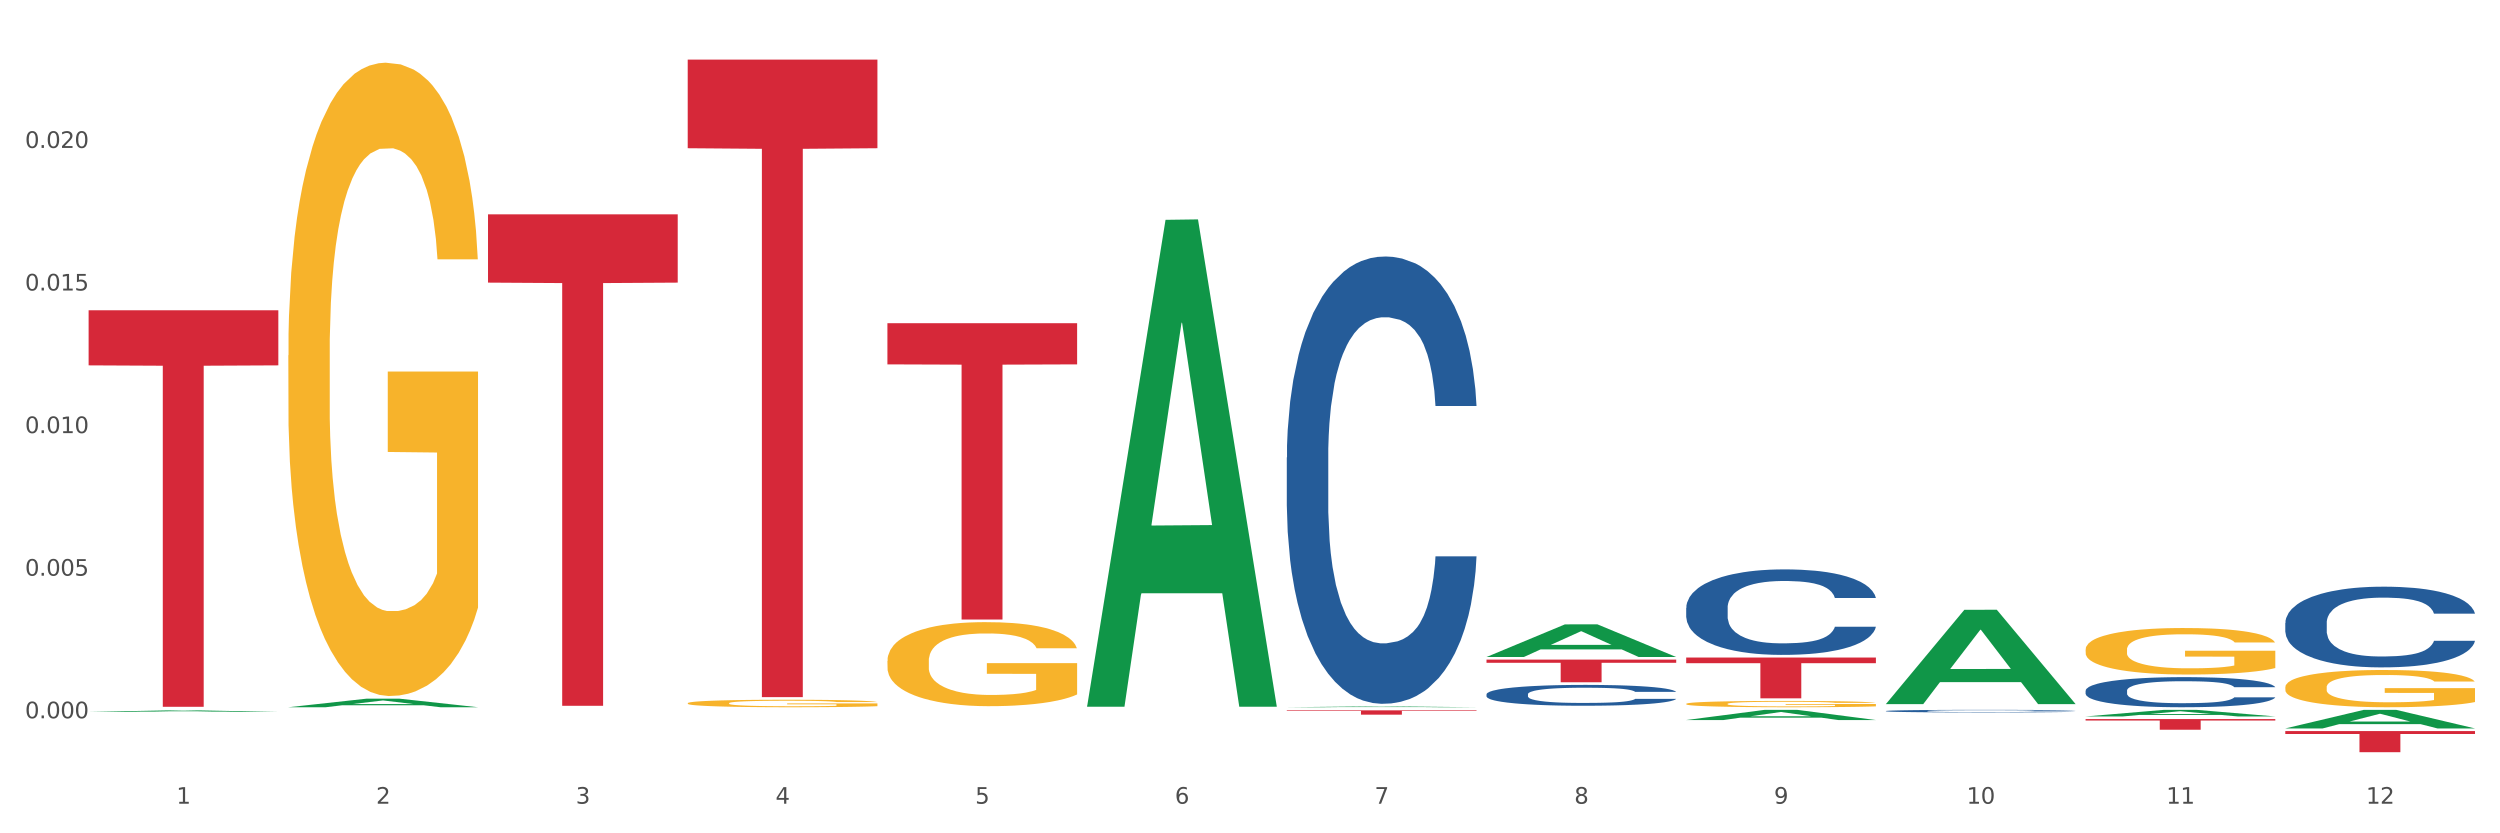 <?xml version="1.0" encoding="utf-8" standalone="no"?>
<!DOCTYPE svg PUBLIC "-//W3C//DTD SVG 1.1//EN"
  "http://www.w3.org/Graphics/SVG/1.1/DTD/svg11.dtd">
<svg xmlns:xlink="http://www.w3.org/1999/xlink" width="1080pt" height="360pt" viewBox="0 0 1080 360" xmlns="http://www.w3.org/2000/svg" version="1.1">
 <rect x="0" y="0" width="1080" height="360" fill="#333333" stroke="none"/>
 <defs>
  <style type="text/css">*{stroke-linejoin: round; stroke-linecap: butt}</style>
 </defs>
 <g id="figure_1">
  <g id="patch_1">
   <path d="M 0 360 
L 1080 360 
L 1080 0 
L 0 0 
z
" style="fill: #ffffff; stroke: #ffffff; stroke-linejoin: miter"/>
  </g>
  <g id="axes_1">
   <g id="matplotlib.axis_1">
    <g id="xtick_1">
     <g id="text_1">
      <!-- 1 -->
      <g style="fill: #4d4d4d" transform="translate(76.207 347.204) scale(0.096 -0.096)">
       <defs>
        <path id="DejaVuSans-31" d="M 794 531 
L 1825 531 
L 1825 4091 
L 703 3866 
L 703 4441 
L 1819 4666 
L 2450 4666 
L 2450 531 
L 3481 531 
L 3481 0 
L 794 0 
L 794 531 
z
" transform="scale(0.016)"/>
       </defs>
       <use xlink:href="#DejaVuSans-31"/>
      </g>
     </g>
    </g>
    <g id="xtick_2">
     <g id="text_2">
      <!-- 2 -->
      <g style="fill: #4d4d4d" transform="translate(162.476 347.204) scale(0.096 -0.096)">
       <defs>
        <path id="DejaVuSans-32" d="M 1228 531 
L 3431 531 
L 3431 0 
L 469 0 
L 469 531 
Q 828 903 1448 1529 
Q 2069 2156 2228 2338 
Q 2531 2678 2651 2914 
Q 2772 3150 2772 3378 
Q 2772 3750 2511 3984 
Q 2250 4219 1831 4219 
Q 1534 4219 1204 4116 
Q 875 4013 500 3803 
L 500 4441 
Q 881 4594 1212 4672 
Q 1544 4750 1819 4750 
Q 2544 4750 2975 4387 
Q 3406 4025 3406 3419 
Q 3406 3131 3298 2873 
Q 3191 2616 2906 2266 
Q 2828 2175 2409 1742 
Q 1991 1309 1228 531 
z
" transform="scale(0.016)"/>
       </defs>
       <use xlink:href="#DejaVuSans-32"/>
      </g>
     </g>
    </g>
    <g id="xtick_3">
     <g id="text_3">
      <!-- 3 -->
      <g style="fill: #4d4d4d" transform="translate(248.745 347.204) scale(0.096 -0.096)">
       <defs>
        <path id="DejaVuSans-33" d="M 2597 2516 
Q 3050 2419 3304 2112 
Q 3559 1806 3559 1356 
Q 3559 666 3084 287 
Q 2609 -91 1734 -91 
Q 1441 -91 1130 -33 
Q 819 25 488 141 
L 488 750 
Q 750 597 1062 519 
Q 1375 441 1716 441 
Q 2309 441 2620 675 
Q 2931 909 2931 1356 
Q 2931 1769 2642 2001 
Q 2353 2234 1838 2234 
L 1294 2234 
L 1294 2753 
L 1863 2753 
Q 2328 2753 2575 2939 
Q 2822 3125 2822 3475 
Q 2822 3834 2567 4026 
Q 2313 4219 1838 4219 
Q 1578 4219 1281 4162 
Q 984 4106 628 3988 
L 628 4550 
Q 988 4650 1302 4700 
Q 1616 4750 1894 4750 
Q 2613 4750 3031 4423 
Q 3450 4097 3450 3541 
Q 3450 3153 3228 2886 
Q 3006 2619 2597 2516 
z
" transform="scale(0.016)"/>
       </defs>
       <use xlink:href="#DejaVuSans-33"/>
      </g>
     </g>
    </g>
    <g id="xtick_4">
     <g id="text_4">
      <!-- 4 -->
      <g style="fill: #4d4d4d" transform="translate(335.014 347.204) scale(0.096 -0.096)">
       <defs>
        <path id="DejaVuSans-34" d="M 2419 4116 
L 825 1625 
L 2419 1625 
L 2419 4116 
z
M 2253 4666 
L 3047 4666 
L 3047 1625 
L 3713 1625 
L 3713 1100 
L 3047 1100 
L 3047 0 
L 2419 0 
L 2419 1100 
L 313 1100 
L 313 1709 
L 2253 4666 
z
" transform="scale(0.016)"/>
       </defs>
       <use xlink:href="#DejaVuSans-34"/>
      </g>
     </g>
    </g>
    <g id="xtick_5">
     <g id="text_5">
      <!-- 5 -->
      <g style="fill: #4d4d4d" transform="translate(421.284 347.204) scale(0.096 -0.096)">
       <defs>
        <path id="DejaVuSans-35" d="M 691 4666 
L 3169 4666 
L 3169 4134 
L 1269 4134 
L 1269 2991 
Q 1406 3038 1543 3061 
Q 1681 3084 1819 3084 
Q 2600 3084 3056 2656 
Q 3513 2228 3513 1497 
Q 3513 744 3044 326 
Q 2575 -91 1722 -91 
Q 1428 -91 1123 -41 
Q 819 9 494 109 
L 494 744 
Q 775 591 1075 516 
Q 1375 441 1709 441 
Q 2250 441 2565 725 
Q 2881 1009 2881 1497 
Q 2881 1984 2565 2268 
Q 2250 2553 1709 2553 
Q 1456 2553 1204 2497 
Q 953 2441 691 2322 
L 691 4666 
z
" transform="scale(0.016)"/>
       </defs>
       <use xlink:href="#DejaVuSans-35"/>
      </g>
     </g>
    </g>
    <g id="xtick_6">
     <g id="text_6">
      <!-- 6 -->
      <g style="fill: #4d4d4d" transform="translate(507.553 347.204) scale(0.096 -0.096)">
       <defs>
        <path id="DejaVuSans-36" d="M 2113 2584 
Q 1688 2584 1439 2293 
Q 1191 2003 1191 1497 
Q 1191 994 1439 701 
Q 1688 409 2113 409 
Q 2538 409 2786 701 
Q 3034 994 3034 1497 
Q 3034 2003 2786 2293 
Q 2538 2584 2113 2584 
z
M 3366 4563 
L 3366 3988 
Q 3128 4100 2886 4159 
Q 2644 4219 2406 4219 
Q 1781 4219 1451 3797 
Q 1122 3375 1075 2522 
Q 1259 2794 1537 2939 
Q 1816 3084 2150 3084 
Q 2853 3084 3261 2657 
Q 3669 2231 3669 1497 
Q 3669 778 3244 343 
Q 2819 -91 2113 -91 
Q 1303 -91 875 529 
Q 447 1150 447 2328 
Q 447 3434 972 4092 
Q 1497 4750 2381 4750 
Q 2619 4750 2861 4703 
Q 3103 4656 3366 4563 
z
" transform="scale(0.016)"/>
       </defs>
       <use xlink:href="#DejaVuSans-36"/>
      </g>
     </g>
    </g>
    <g id="xtick_7">
     <g id="text_7">
      <!-- 7 -->
      <g style="fill: #4d4d4d" transform="translate(593.822 347.204) scale(0.096 -0.096)">
       <defs>
        <path id="DejaVuSans-37" d="M 525 4666 
L 3525 4666 
L 3525 4397 
L 1831 0 
L 1172 0 
L 2766 4134 
L 525 4134 
L 525 4666 
z
" transform="scale(0.016)"/>
       </defs>
       <use xlink:href="#DejaVuSans-37"/>
      </g>
     </g>
    </g>
    <g id="xtick_8">
     <g id="text_8">
      <!-- 8 -->
      <g style="fill: #4d4d4d" transform="translate(680.091 347.204) scale(0.096 -0.096)">
       <defs>
        <path id="DejaVuSans-38" d="M 2034 2216 
Q 1584 2216 1326 1975 
Q 1069 1734 1069 1313 
Q 1069 891 1326 650 
Q 1584 409 2034 409 
Q 2484 409 2743 651 
Q 3003 894 3003 1313 
Q 3003 1734 2745 1975 
Q 2488 2216 2034 2216 
z
M 1403 2484 
Q 997 2584 770 2862 
Q 544 3141 544 3541 
Q 544 4100 942 4425 
Q 1341 4750 2034 4750 
Q 2731 4750 3128 4425 
Q 3525 4100 3525 3541 
Q 3525 3141 3298 2862 
Q 3072 2584 2669 2484 
Q 3125 2378 3379 2068 
Q 3634 1759 3634 1313 
Q 3634 634 3220 271 
Q 2806 -91 2034 -91 
Q 1263 -91 848 271 
Q 434 634 434 1313 
Q 434 1759 690 2068 
Q 947 2378 1403 2484 
z
M 1172 3481 
Q 1172 3119 1398 2916 
Q 1625 2713 2034 2713 
Q 2441 2713 2670 2916 
Q 2900 3119 2900 3481 
Q 2900 3844 2670 4047 
Q 2441 4250 2034 4250 
Q 1625 4250 1398 4047 
Q 1172 3844 1172 3481 
z
" transform="scale(0.016)"/>
       </defs>
       <use xlink:href="#DejaVuSans-38"/>
      </g>
     </g>
    </g>
    <g id="xtick_9">
     <g id="text_9">
      <!-- 9 -->
      <g style="fill: #4d4d4d" transform="translate(766.361 347.204) scale(0.096 -0.096)">
       <defs>
        <path id="DejaVuSans-39" d="M 703 97 
L 703 672 
Q 941 559 1184 500 
Q 1428 441 1663 441 
Q 2288 441 2617 861 
Q 2947 1281 2994 2138 
Q 2813 1869 2534 1725 
Q 2256 1581 1919 1581 
Q 1219 1581 811 2004 
Q 403 2428 403 3163 
Q 403 3881 828 4315 
Q 1253 4750 1959 4750 
Q 2769 4750 3195 4129 
Q 3622 3509 3622 2328 
Q 3622 1225 3098 567 
Q 2575 -91 1691 -91 
Q 1453 -91 1209 -44 
Q 966 3 703 97 
z
M 1959 2075 
Q 2384 2075 2632 2365 
Q 2881 2656 2881 3163 
Q 2881 3666 2632 3958 
Q 2384 4250 1959 4250 
Q 1534 4250 1286 3958 
Q 1038 3666 1038 3163 
Q 1038 2656 1286 2365 
Q 1534 2075 1959 2075 
z
" transform="scale(0.016)"/>
       </defs>
       <use xlink:href="#DejaVuSans-39"/>
      </g>
     </g>
    </g>
    <g id="xtick_10">
     <g id="text_10">
      <!-- 10 -->
      <g style="fill: #4d4d4d" transform="translate(849.576 347.204) scale(0.096 -0.096)">
       <defs>
        <path id="DejaVuSans-30" d="M 2034 4250 
Q 1547 4250 1301 3770 
Q 1056 3291 1056 2328 
Q 1056 1369 1301 889 
Q 1547 409 2034 409 
Q 2525 409 2770 889 
Q 3016 1369 3016 2328 
Q 3016 3291 2770 3770 
Q 2525 4250 2034 4250 
z
M 2034 4750 
Q 2819 4750 3233 4129 
Q 3647 3509 3647 2328 
Q 3647 1150 3233 529 
Q 2819 -91 2034 -91 
Q 1250 -91 836 529 
Q 422 1150 422 2328 
Q 422 3509 836 4129 
Q 1250 4750 2034 4750 
z
" transform="scale(0.016)"/>
       </defs>
       <use xlink:href="#DejaVuSans-31"/>
       <use xlink:href="#DejaVuSans-30" transform="translate(63.623 0)"/>
      </g>
     </g>
    </g>
    <g id="xtick_11">
     <g id="text_11">
      <!-- 11 -->
      <g style="fill: #4d4d4d" transform="translate(935.845 347.204) scale(0.096 -0.096)">
       <use xlink:href="#DejaVuSans-31"/>
       <use xlink:href="#DejaVuSans-31" transform="translate(63.623 0)"/>
      </g>
     </g>
    </g>
    <g id="xtick_12">
     <g id="text_12">
      <!-- 12 -->
      <g style="fill: #4d4d4d" transform="translate(1022.114 347.204) scale(0.096 -0.096)">
       <use xlink:href="#DejaVuSans-31"/>
       <use xlink:href="#DejaVuSans-32" transform="translate(63.623 0)"/>
      </g>
     </g>
    </g>
    <g id="xtick_13"/>
    <g id="xtick_14"/>
    <g id="xtick_15"/>
    <g id="xtick_16"/>
    <g id="xtick_17"/>
    <g id="xtick_18"/>
    <g id="xtick_19"/>
    <g id="xtick_20"/>
    <g id="xtick_21"/>
    <g id="xtick_22"/>
    <g id="xtick_23"/>
   </g>
   <g id="matplotlib.axis_2">
    <g id="ytick_1">
     <g id="text_13">
      <!-- 0.000 -->
      <g style="fill: #4d4d4d" transform="translate(10.8 310.301) scale(0.096 -0.096)">
       <defs>
        <path id="DejaVuSans-2e" d="M 684 794 
L 1344 794 
L 1344 0 
L 684 0 
L 684 794 
z
" transform="scale(0.016)"/>
       </defs>
       <use xlink:href="#DejaVuSans-30"/>
       <use xlink:href="#DejaVuSans-2e" transform="translate(63.623 0)"/>
       <use xlink:href="#DejaVuSans-30" transform="translate(95.41 0)"/>
       <use xlink:href="#DejaVuSans-30" transform="translate(159.033 0)"/>
       <use xlink:href="#DejaVuSans-30" transform="translate(222.656 0)"/>
      </g>
     </g>
    </g>
    <g id="ytick_2">
     <g id="text_14">
      <!-- 0.005 -->
      <g style="fill: #4d4d4d" transform="translate(10.8 248.702) scale(0.096 -0.096)">
       <use xlink:href="#DejaVuSans-30"/>
       <use xlink:href="#DejaVuSans-2e" transform="translate(63.623 0)"/>
       <use xlink:href="#DejaVuSans-30" transform="translate(95.41 0)"/>
       <use xlink:href="#DejaVuSans-30" transform="translate(159.033 0)"/>
       <use xlink:href="#DejaVuSans-35" transform="translate(222.656 0)"/>
      </g>
     </g>
    </g>
    <g id="ytick_3">
     <g id="text_15">
      <!-- 0.010 -->
      <g style="fill: #4d4d4d" transform="translate(10.8 187.102) scale(0.096 -0.096)">
       <use xlink:href="#DejaVuSans-30"/>
       <use xlink:href="#DejaVuSans-2e" transform="translate(63.623 0)"/>
       <use xlink:href="#DejaVuSans-30" transform="translate(95.41 0)"/>
       <use xlink:href="#DejaVuSans-31" transform="translate(159.033 0)"/>
       <use xlink:href="#DejaVuSans-30" transform="translate(222.656 0)"/>
      </g>
     </g>
    </g>
    <g id="ytick_4">
     <g id="text_16">
      <!-- 0.015 -->
      <g style="fill: #4d4d4d" transform="translate(10.8 125.502) scale(0.096 -0.096)">
       <use xlink:href="#DejaVuSans-30"/>
       <use xlink:href="#DejaVuSans-2e" transform="translate(63.623 0)"/>
       <use xlink:href="#DejaVuSans-30" transform="translate(95.41 0)"/>
       <use xlink:href="#DejaVuSans-31" transform="translate(159.033 0)"/>
       <use xlink:href="#DejaVuSans-35" transform="translate(222.656 0)"/>
      </g>
     </g>
    </g>
    <g id="ytick_5">
     <g id="text_17">
      <!-- 0.020 -->
      <g style="fill: #4d4d4d" transform="translate(10.8 63.902) scale(0.096 -0.096)">
       <use xlink:href="#DejaVuSans-30"/>
       <use xlink:href="#DejaVuSans-2e" transform="translate(63.623 0)"/>
       <use xlink:href="#DejaVuSans-30" transform="translate(95.41 0)"/>
       <use xlink:href="#DejaVuSans-32" transform="translate(159.033 0)"/>
       <use xlink:href="#DejaVuSans-30" transform="translate(222.656 0)"/>
      </g>
     </g>
    </g>
    <g id="ytick_6"/>
    <g id="ytick_7"/>
    <g id="ytick_8"/>
    <g id="ytick_9"/>
    <g id="ytick_10"/>
   </g>
   <g id="PolyCollection_1">
    <path d="M 38.283 307.554 
L 38.367 307.554 
L 72.164 306.887 
L 86.189 306.887 
L 120.239 307.555 
L 104.017 307.555 
L 96.666 307.4 
L 61.771 307.4 
L 61.518 307.402 
L 54.421 307.555 
L 38.283 307.555 
L 38.283 307.554 
L 66.165 307.307 
L 92.272 307.306 
L 79.345 307.029 
L 79.176 307.028 
L 79.007 307.03 
L 66.08 307.306 
L 66.165 307.307 
L 38.283 307.554 
z
" clip-path="url(#pa05d7e982f)" style="fill: #109648"/>
    <path d="M 728.437 304.062 
L 728.533 304.059 
L 728.533 303.969 
L 728.727 303.892 
L 729.695 303.705 
L 731.146 303.55 
L 732.21 303.468 
L 733.275 303.401 
L 734.533 303.334 
L 736.081 303.264 
L 738.887 303.161 
L 740.628 303.109 
L 742.757 303.054 
L 746.628 302.974 
L 749.434 302.929 
L 752.336 302.892 
L 757.078 302.847 
L 760.174 302.827 
L 763.464 302.812 
L 767.431 302.802 
L 770.43 302.8 
L 777.01 302.807 
L 782.622 302.83 
L 785.332 302.847 
L 788.815 302.877 
L 790.653 302.897 
L 793.653 302.937 
L 796.749 302.989 
L 798.878 303.034 
L 802.071 303.119 
L 804.49 303.204 
L 806.716 303.309 
L 807.877 303.381 
L 808.747 303.448 
L 809.522 303.526 
L 810.296 303.648 
L 792.879 303.648 
L 792.201 303.56 
L 791.137 303.478 
L 789.589 303.398 
L 788.234 303.348 
L 785.912 303.286 
L 783.783 303.246 
L 781.558 303.216 
L 778.849 303.191 
L 776.72 303.179 
L 773.72 303.169 
L 767.818 303.171 
L 763.851 303.191 
L 761.142 303.216 
L 759.4 303.239 
L 757.852 303.264 
L 756.11 303.299 
L 754.078 303.351 
L 752.627 303.398 
L 751.175 303.458 
L 750.014 303.518 
L 748.95 303.588 
L 748.079 303.663 
L 747.402 303.74 
L 746.821 303.835 
L 746.337 303.992 
L 746.337 304.334 
L 746.531 304.411 
L 747.015 304.513 
L 747.595 304.59 
L 748.563 304.683 
L 749.434 304.745 
L 751.078 304.835 
L 752.917 304.91 
L 754.368 304.957 
L 755.82 304.997 
L 758.335 305.052 
L 761.142 305.097 
L 763.561 305.124 
L 766.85 305.149 
L 769.076 305.159 
L 771.011 305.164 
L 775.752 305.164 
L 779.139 305.157 
L 782.913 305.139 
L 785.815 305.117 
L 788.234 305.089 
L 790.944 305.044 
L 792.685 305.002 
L 792.685 304.481 
L 771.398 304.478 
L 771.398 304.132 
L 810.392 304.132 
L 810.392 305.149 
L 808.747 305.201 
L 806.909 305.249 
L 804.974 305.291 
L 802.071 305.344 
L 798.588 305.393 
L 795.491 305.428 
L 792.201 305.458 
L 788.331 305.486 
L 783.3 305.511 
L 780.203 305.521 
L 776.333 305.528 
L 771.785 305.531 
L 767.818 305.526 
L 763.948 305.513 
L 759.884 305.491 
L 755.916 305.458 
L 752.917 305.426 
L 749.917 305.386 
L 746.724 305.334 
L 744.209 305.284 
L 742.273 305.239 
L 740.145 305.181 
L 737.822 305.107 
L 736.081 305.039 
L 734.533 304.97 
L 732.888 304.88 
L 731.726 304.802 
L 730.565 304.705 
L 729.888 304.633 
L 729.114 304.521 
L 728.533 304.363 
L 728.437 304.062 
z
" clip-path="url(#pa05d7e982f)" style="fill: #f7b32b"/>
    <path d="M 987.244 296.875 
L 987.341 296.86 
L 987.341 296.331 
L 987.535 295.876 
L 988.502 294.774 
L 989.954 293.862 
L 991.018 293.377 
L 992.082 292.981 
L 993.34 292.584 
L 994.888 292.172 
L 997.694 291.57 
L 999.436 291.261 
L 1001.565 290.938 
L 1005.435 290.468 
L 1008.241 290.203 
L 1011.144 289.983 
L 1015.885 289.718 
L 1018.982 289.601 
L 1022.271 289.513 
L 1026.239 289.454 
L 1029.238 289.439 
L 1035.818 289.483 
L 1041.43 289.615 
L 1044.139 289.718 
L 1047.623 289.895 
L 1049.461 290.012 
L 1052.461 290.247 
L 1055.557 290.556 
L 1057.686 290.82 
L 1060.879 291.32 
L 1063.298 291.82 
L 1065.523 292.437 
L 1066.684 292.863 
L 1067.555 293.26 
L 1068.329 293.715 
L 1069.103 294.436 
L 1051.686 294.436 
L 1051.009 293.921 
L 1049.945 293.436 
L 1048.397 292.966 
L 1047.042 292.672 
L 1044.72 292.305 
L 1042.591 292.07 
L 1040.366 291.893 
L 1037.656 291.746 
L 1035.528 291.673 
L 1032.528 291.614 
L 1026.626 291.629 
L 1022.658 291.746 
L 1019.949 291.893 
L 1018.207 292.025 
L 1016.659 292.172 
L 1014.918 292.378 
L 1012.886 292.687 
L 1011.434 292.966 
L 1009.983 293.319 
L 1008.822 293.671 
L 1007.757 294.083 
L 1006.887 294.524 
L 1006.209 294.979 
L 1005.629 295.538 
L 1005.145 296.464 
L 1005.145 298.477 
L 1005.338 298.932 
L 1005.822 299.535 
L 1006.403 299.99 
L 1007.37 300.534 
L 1008.241 300.902 
L 1009.886 301.431 
L 1011.725 301.871 
L 1013.176 302.151 
L 1014.627 302.386 
L 1017.143 302.709 
L 1019.949 302.974 
L 1022.368 303.135 
L 1025.658 303.282 
L 1027.883 303.341 
L 1029.819 303.37 
L 1034.56 303.37 
L 1037.947 303.326 
L 1041.72 303.223 
L 1044.623 303.091 
L 1047.042 302.93 
L 1049.751 302.665 
L 1051.493 302.415 
L 1051.493 299.344 
L 1030.206 299.329 
L 1030.206 297.286 
L 1069.2 297.286 
L 1069.2 303.282 
L 1067.555 303.591 
L 1065.717 303.87 
L 1063.781 304.12 
L 1060.879 304.428 
L 1057.395 304.722 
L 1054.299 304.928 
L 1051.009 305.104 
L 1047.139 305.266 
L 1042.107 305.413 
L 1039.011 305.472 
L 1035.14 305.516 
L 1030.593 305.531 
L 1026.626 305.501 
L 1022.755 305.428 
L 1018.691 305.296 
L 1014.724 305.104 
L 1011.725 304.913 
L 1008.725 304.678 
L 1005.532 304.37 
L 1003.016 304.076 
L 1001.081 303.811 
L 998.952 303.473 
L 996.63 303.032 
L 994.888 302.636 
L 993.34 302.224 
L 991.695 301.695 
L 990.534 301.24 
L 989.373 300.666 
L 988.696 300.24 
L 987.922 299.579 
L 987.341 298.653 
L 987.244 296.875 
z
" clip-path="url(#pa05d7e982f)" style="fill: #f7b32b"/>
    <path d="M 987.244 315.81 
L 1069.2 315.81 
L 1069.2 317.08 
L 1036.961 317.089 
L 1036.961 324.95 
L 1019.289 324.95 
L 1019.289 317.089 
L 987.244 317.08 
L 987.244 315.819 
L 987.244 315.81 
z
" clip-path="url(#pa05d7e982f)" style="fill: #d62839"/>
    <path d="M 900.975 310.628 
L 982.931 310.628 
L 982.931 311.27 
L 950.692 311.275 
L 950.692 315.253 
L 933.019 315.253 
L 933.019 311.275 
L 900.975 311.27 
L 900.975 310.632 
L 900.975 310.628 
z
" clip-path="url(#pa05d7e982f)" style="fill: #d62839"/>
    <path d="M 728.437 284.044 
L 810.392 284.044 
L 810.392 286.494 
L 778.154 286.511 
L 778.154 301.676 
L 760.481 301.676 
L 760.481 286.511 
L 728.437 286.494 
L 728.437 284.06 
L 728.437 284.044 
z
" clip-path="url(#pa05d7e982f)" style="fill: #d62839"/>
    <path d="M 642.167 284.955 
L 724.123 284.955 
L 724.123 286.316 
L 691.885 286.325 
L 691.885 294.751 
L 674.212 294.751 
L 674.212 286.325 
L 642.167 286.316 
L 642.167 284.964 
L 642.167 284.955 
z
" clip-path="url(#pa05d7e982f)" style="fill: #d62839"/>
    <path d="M 555.898 306.867 
L 637.854 306.867 
L 637.854 307.127 
L 605.615 307.129 
L 605.615 308.739 
L 587.943 308.739 
L 587.943 307.129 
L 555.898 307.127 
L 555.898 306.869 
L 555.898 306.867 
z
" clip-path="url(#pa05d7e982f)" style="fill: #d62839"/>
    <path d="M 383.36 139.617 
L 465.316 139.617 
L 465.316 157.408 
L 433.077 157.528 
L 433.077 267.639 
L 415.404 267.639 
L 415.404 157.528 
L 383.36 157.408 
L 383.36 139.737 
L 383.36 139.617 
z
" clip-path="url(#pa05d7e982f)" style="fill: #d62839"/>
    <path d="M 383.36 285.541 
L 383.457 285.508 
L 383.457 284.314 
L 383.65 283.286 
L 384.618 280.799 
L 386.069 278.744 
L 387.133 277.649 
L 388.198 276.754 
L 389.456 275.859 
L 391.004 274.93 
L 393.81 273.571 
L 395.552 272.874 
L 397.68 272.145 
L 401.551 271.084 
L 404.357 270.487 
L 407.26 269.99 
L 412.001 269.393 
L 415.097 269.128 
L 418.387 268.929 
L 422.354 268.796 
L 425.354 268.763 
L 431.933 268.862 
L 437.545 269.161 
L 440.255 269.393 
L 443.738 269.791 
L 445.577 270.056 
L 448.576 270.587 
L 451.672 271.283 
L 453.801 271.88 
L 456.994 273.007 
L 459.413 274.135 
L 461.639 275.527 
L 462.8 276.489 
L 463.671 277.384 
L 464.445 278.412 
L 465.219 280.037 
L 447.802 280.037 
L 447.125 278.876 
L 446.06 277.782 
L 444.512 276.721 
L 443.158 276.058 
L 440.835 275.229 
L 438.707 274.698 
L 436.481 274.3 
L 433.772 273.969 
L 431.643 273.803 
L 428.644 273.67 
L 422.741 273.703 
L 418.774 273.969 
L 416.065 274.3 
L 414.323 274.599 
L 412.775 274.93 
L 411.033 275.395 
L 409.001 276.091 
L 407.55 276.721 
L 406.098 277.517 
L 404.937 278.313 
L 403.873 279.241 
L 403.002 280.236 
L 402.325 281.264 
L 401.744 282.524 
L 401.26 284.613 
L 401.26 289.155 
L 401.454 290.183 
L 401.938 291.543 
L 402.518 292.571 
L 403.486 293.798 
L 404.357 294.627 
L 406.002 295.82 
L 407.84 296.815 
L 409.292 297.445 
L 410.743 297.976 
L 413.259 298.705 
L 416.065 299.302 
L 418.484 299.667 
L 421.774 299.998 
L 423.999 300.131 
L 425.934 300.197 
L 430.675 300.197 
L 434.062 300.098 
L 437.836 299.866 
L 440.739 299.567 
L 443.158 299.203 
L 445.867 298.606 
L 447.608 298.042 
L 447.608 291.112 
L 426.321 291.079 
L 426.321 286.47 
L 465.316 286.47 
L 465.316 299.998 
L 463.671 300.695 
L 461.832 301.325 
L 459.897 301.888 
L 456.994 302.585 
L 453.511 303.248 
L 450.415 303.712 
L 447.125 304.11 
L 443.254 304.475 
L 438.223 304.806 
L 435.126 304.939 
L 431.256 305.039 
L 426.708 305.072 
L 422.741 305.005 
L 418.871 304.84 
L 414.807 304.541 
L 410.84 304.11 
L 407.84 303.679 
L 404.841 303.148 
L 401.647 302.452 
L 399.132 301.789 
L 397.197 301.192 
L 395.068 300.429 
L 392.746 299.435 
L 391.004 298.539 
L 389.456 297.611 
L 387.811 296.417 
L 386.65 295.389 
L 385.489 294.096 
L 384.811 293.135 
L 384.037 291.642 
L 383.457 289.553 
L 383.36 285.541 
z
" clip-path="url(#pa05d7e982f)" style="fill: #f7b32b"/>
    <path d="M 297.091 25.759 
L 379.046 25.759 
L 379.046 64.032 
L 346.808 64.29 
L 346.808 301.165 
L 329.135 301.165 
L 329.135 64.29 
L 297.091 64.032 
L 297.091 26.018 
L 297.091 25.759 
z
" clip-path="url(#pa05d7e982f)" style="fill: #d62839"/>
    <path d="M 38.283 134.031 
L 120.239 134.031 
L 120.239 157.836 
L 88 157.997 
L 88 305.329 
L 70.327 305.329 
L 70.327 157.997 
L 38.283 157.836 
L 38.283 134.192 
L 38.283 134.031 
z
" clip-path="url(#pa05d7e982f)" style="fill: #d62839"/>
    <path d="M 555.898 197.634 
L 555.995 197.457 
L 555.995 192.516 
L 556.286 185.809 
L 557.351 173.455 
L 558.708 164.102 
L 561.033 153.16 
L 562.292 148.571 
L 563.939 143.453 
L 567.329 135.159 
L 571.204 128.099 
L 573.917 124.217 
L 575.951 121.746 
L 580.504 117.334 
L 583.12 115.393 
L 585.832 113.804 
L 588.157 112.745 
L 592.032 111.51 
L 595.132 110.981 
L 598.717 110.804 
L 601.72 110.981 
L 605.692 111.687 
L 611.504 113.804 
L 613.732 115.04 
L 616.735 117.157 
L 619.835 119.981 
L 622.354 122.805 
L 625.26 126.864 
L 628.263 132.158 
L 631.17 138.865 
L 633.204 145.042 
L 634.851 151.572 
L 636.304 159.513 
L 637.37 168.161 
L 637.854 175.397 
L 620.126 175.397 
L 619.642 168.867 
L 618.673 161.808 
L 617.704 157.043 
L 616.638 153.16 
L 614.992 148.748 
L 613.538 145.924 
L 611.117 142.571 
L 608.889 140.453 
L 607.048 139.218 
L 604.82 138.159 
L 600.073 137.1 
L 596.682 137.1 
L 594.551 137.453 
L 591.936 138.335 
L 589.707 139.571 
L 587.092 141.689 
L 585.057 143.983 
L 583.023 146.983 
L 581.861 149.101 
L 580.117 152.983 
L 578.954 156.16 
L 577.404 161.631 
L 576.532 165.514 
L 574.982 175.573 
L 574.304 182.985 
L 574.014 188.103 
L 573.82 193.751 
L 573.82 221.282 
L 574.401 233.636 
L 574.886 238.93 
L 575.661 244.931 
L 577.114 252.696 
L 579.245 260.285 
L 581.473 265.756 
L 583.314 269.109 
L 585.057 271.58 
L 586.801 273.521 
L 588.932 275.286 
L 590.676 276.345 
L 593.292 277.404 
L 596.392 277.933 
L 598.814 277.933 
L 603.754 277.051 
L 605.982 276.168 
L 608.114 274.933 
L 610.439 272.992 
L 612.279 270.874 
L 613.345 269.285 
L 615.088 265.932 
L 616.445 262.403 
L 617.607 258.344 
L 618.382 254.814 
L 619.254 249.519 
L 619.932 243.519 
L 620.126 240.342 
L 637.854 240.342 
L 637.466 246.696 
L 636.788 252.873 
L 635.432 261.167 
L 634.366 265.932 
L 632.72 271.756 
L 630.976 276.698 
L 628.554 282.169 
L 626.326 286.228 
L 624.001 289.757 
L 621.482 292.934 
L 616.929 297.346 
L 615.282 298.582 
L 611.795 300.699 
L 609.082 301.935 
L 605.11 303.17 
L 601.042 303.876 
L 596.779 304.053 
L 593.001 303.7 
L 588.836 302.641 
L 586.22 301.582 
L 583.314 299.993 
L 579.923 297.523 
L 576.726 294.523 
L 573.723 290.993 
L 570.914 286.934 
L 568.298 282.345 
L 564.908 274.756 
L 562.389 267.344 
L 560.548 260.461 
L 559.289 254.637 
L 558.029 247.225 
L 557.351 242.107 
L 556.286 229.753 
L 555.898 218.282 
L 555.898 197.634 
z
" clip-path="url(#pa05d7e982f)" style="fill: #255c99"/>
    <path d="M 124.552 153.515 
L 124.649 153.265 
L 124.649 144.27 
L 124.842 136.523 
L 125.81 117.783 
L 127.261 102.29 
L 128.326 94.044 
L 129.39 87.298 
L 130.648 80.551 
L 132.196 73.555 
L 135.002 63.31 
L 136.744 58.062 
L 138.873 52.565 
L 142.743 44.569 
L 145.549 40.071 
L 148.452 36.323 
L 153.193 31.825 
L 156.289 29.826 
L 159.579 28.327 
L 163.546 27.327 
L 166.546 27.077 
L 173.126 27.827 
L 178.738 30.076 
L 181.447 31.825 
L 184.93 34.824 
L 186.769 36.823 
L 189.768 40.821 
L 192.865 46.068 
L 194.994 50.566 
L 198.187 59.062 
L 200.606 67.558 
L 202.831 78.052 
L 203.992 85.299 
L 204.863 92.045 
L 205.637 99.792 
L 206.411 112.036 
L 188.994 112.036 
L 188.317 103.29 
L 187.253 95.044 
L 185.705 87.048 
L 184.35 82.05 
L 182.028 75.803 
L 179.899 71.805 
L 177.673 68.807 
L 174.964 66.308 
L 172.835 65.059 
L 169.836 64.059 
L 163.934 64.309 
L 159.966 66.308 
L 157.257 68.807 
L 155.515 71.056 
L 153.967 73.555 
L 152.226 77.053 
L 150.194 82.3 
L 148.742 87.048 
L 147.291 93.045 
L 146.13 99.042 
L 145.065 106.039 
L 144.194 113.535 
L 143.517 121.281 
L 142.937 130.776 
L 142.453 146.519 
L 142.453 180.752 
L 142.646 188.498 
L 143.13 198.743 
L 143.711 206.489 
L 144.678 215.734 
L 145.549 221.981 
L 147.194 230.977 
L 149.032 238.473 
L 150.484 243.221 
L 151.935 247.219 
L 154.451 252.716 
L 157.257 257.214 
L 159.676 259.963 
L 162.966 262.461 
L 165.191 263.461 
L 167.127 263.961 
L 171.868 263.961 
L 175.254 263.211 
L 179.028 261.462 
L 181.931 259.213 
L 184.35 256.464 
L 187.059 251.967 
L 188.801 247.719 
L 188.801 195.494 
L 167.514 195.245 
L 167.514 160.512 
L 206.508 160.512 
L 206.508 262.461 
L 204.863 267.709 
L 203.025 272.456 
L 201.089 276.704 
L 198.187 281.952 
L 194.703 286.949 
L 191.607 290.448 
L 188.317 293.446 
L 184.447 296.195 
L 179.415 298.694 
L 176.319 299.693 
L 172.448 300.443 
L 167.901 300.693 
L 163.934 300.193 
L 160.063 298.943 
L 155.999 296.694 
L 152.032 293.446 
L 149.032 290.198 
L 146.033 286.2 
L 142.84 280.952 
L 140.324 275.955 
L 138.389 271.457 
L 136.26 265.71 
L 133.938 258.213 
L 132.196 251.467 
L 130.648 244.47 
L 129.003 235.475 
L 127.842 227.729 
L 126.681 217.983 
L 126.004 210.737 
L 125.23 199.492 
L 124.649 183.75 
L 124.552 153.515 
z
" clip-path="url(#pa05d7e982f)" style="fill: #f7b32b"/>
    <path d="M 642.167 299.923 
L 642.264 299.915 
L 642.264 299.684 
L 642.555 299.372 
L 643.621 298.796 
L 644.977 298.36 
L 647.302 297.849 
L 648.561 297.636 
L 650.208 297.397 
L 653.599 297.01 
L 657.474 296.681 
L 660.186 296.5 
L 662.22 296.385 
L 666.774 296.179 
L 669.389 296.089 
L 672.102 296.015 
L 674.427 295.965 
L 678.302 295.908 
L 681.402 295.883 
L 684.986 295.875 
L 687.989 295.883 
L 691.961 295.916 
L 697.773 296.015 
L 700.001 296.072 
L 703.005 296.171 
L 706.105 296.303 
L 708.623 296.434 
L 711.53 296.624 
L 714.533 296.87 
L 717.439 297.183 
L 719.473 297.471 
L 721.12 297.775 
L 722.573 298.146 
L 723.639 298.549 
L 724.123 298.886 
L 706.395 298.886 
L 705.911 298.582 
L 704.942 298.253 
L 703.973 298.03 
L 702.908 297.849 
L 701.261 297.644 
L 699.808 297.512 
L 697.386 297.356 
L 695.158 297.257 
L 693.317 297.199 
L 691.089 297.15 
L 686.342 297.101 
L 682.952 297.101 
L 680.82 297.117 
L 678.205 297.158 
L 675.977 297.216 
L 673.361 297.315 
L 671.327 297.422 
L 669.292 297.561 
L 668.13 297.66 
L 666.386 297.841 
L 665.224 297.989 
L 663.674 298.244 
L 662.802 298.425 
L 661.252 298.894 
L 660.574 299.24 
L 660.283 299.478 
L 660.089 299.742 
L 660.089 301.025 
L 660.67 301.601 
L 661.155 301.848 
L 661.93 302.128 
L 663.383 302.49 
L 665.514 302.844 
L 667.742 303.099 
L 669.583 303.255 
L 671.327 303.37 
L 673.07 303.461 
L 675.202 303.543 
L 676.945 303.592 
L 679.561 303.642 
L 682.661 303.666 
L 685.083 303.666 
L 690.023 303.625 
L 692.252 303.584 
L 694.383 303.526 
L 696.708 303.436 
L 698.548 303.337 
L 699.614 303.263 
L 701.358 303.107 
L 702.714 302.942 
L 703.876 302.753 
L 704.651 302.588 
L 705.523 302.342 
L 706.201 302.062 
L 706.395 301.914 
L 724.123 301.914 
L 723.736 302.21 
L 723.058 302.498 
L 721.701 302.885 
L 720.636 303.107 
L 718.989 303.378 
L 717.245 303.609 
L 714.823 303.864 
L 712.595 304.053 
L 710.27 304.218 
L 707.751 304.366 
L 703.198 304.571 
L 701.551 304.629 
L 698.064 304.728 
L 695.351 304.785 
L 691.38 304.843 
L 687.311 304.876 
L 683.048 304.884 
L 679.27 304.868 
L 675.105 304.818 
L 672.489 304.769 
L 669.583 304.695 
L 666.192 304.58 
L 662.995 304.44 
L 659.992 304.275 
L 657.183 304.086 
L 654.567 303.872 
L 651.177 303.518 
L 648.658 303.173 
L 646.817 302.852 
L 645.558 302.58 
L 644.299 302.235 
L 643.621 301.996 
L 642.555 301.42 
L 642.167 300.885 
L 642.167 299.923 
z
" clip-path="url(#pa05d7e982f)" style="fill: #255c99"/>
    <path d="M 728.437 262.574 
L 728.534 262.54 
L 728.534 261.596 
L 728.824 260.313 
L 729.89 257.952 
L 731.246 256.163 
L 733.571 254.071 
L 734.83 253.194 
L 736.477 252.216 
L 739.868 250.63 
L 743.743 249.28 
L 746.455 248.538 
L 748.49 248.065 
L 753.043 247.222 
L 755.658 246.851 
L 758.371 246.547 
L 760.696 246.345 
L 764.571 246.108 
L 767.671 246.007 
L 771.255 245.973 
L 774.258 246.007 
L 778.23 246.142 
L 784.043 246.547 
L 786.271 246.783 
L 789.274 247.188 
L 792.374 247.728 
L 794.892 248.268 
L 797.799 249.044 
L 800.802 250.056 
L 803.708 251.338 
L 805.742 252.519 
L 807.389 253.768 
L 808.842 255.286 
L 809.908 256.939 
L 810.392 258.323 
L 792.664 258.323 
L 792.18 257.074 
L 791.211 255.725 
L 790.243 254.814 
L 789.177 254.071 
L 787.53 253.228 
L 786.077 252.688 
L 783.655 252.047 
L 781.427 251.642 
L 779.586 251.406 
L 777.358 251.203 
L 772.611 251.001 
L 769.221 251.001 
L 767.09 251.068 
L 764.474 251.237 
L 762.246 251.473 
L 759.63 251.878 
L 757.596 252.317 
L 755.561 252.89 
L 754.399 253.295 
L 752.655 254.038 
L 751.493 254.645 
L 749.943 255.691 
L 749.071 256.433 
L 747.521 258.356 
L 746.843 259.774 
L 746.552 260.752 
L 746.358 261.832 
L 746.358 267.095 
L 746.94 269.457 
L 747.424 270.47 
L 748.199 271.617 
L 749.652 273.101 
L 751.783 274.552 
L 754.011 275.598 
L 755.852 276.239 
L 757.596 276.712 
L 759.34 277.083 
L 761.471 277.42 
L 763.215 277.623 
L 765.83 277.825 
L 768.93 277.926 
L 771.352 277.926 
L 776.293 277.758 
L 778.521 277.589 
L 780.652 277.353 
L 782.977 276.982 
L 784.818 276.577 
L 785.883 276.273 
L 787.627 275.632 
L 788.983 274.957 
L 790.146 274.181 
L 790.921 273.506 
L 791.793 272.494 
L 792.471 271.347 
L 792.664 270.739 
L 810.392 270.739 
L 810.005 271.954 
L 809.327 273.135 
L 807.971 274.721 
L 806.905 275.632 
L 805.258 276.745 
L 803.514 277.69 
L 801.092 278.736 
L 798.864 279.512 
L 796.539 280.187 
L 794.021 280.794 
L 789.468 281.638 
L 787.821 281.874 
L 784.333 282.279 
L 781.621 282.515 
L 777.649 282.751 
L 773.58 282.886 
L 769.318 282.92 
L 765.54 282.853 
L 761.374 282.65 
L 758.758 282.448 
L 755.852 282.144 
L 752.461 281.672 
L 749.265 281.098 
L 746.262 280.423 
L 743.452 279.647 
L 740.837 278.77 
L 737.446 277.319 
L 734.927 275.902 
L 733.087 274.586 
L 731.827 273.472 
L 730.568 272.055 
L 729.89 271.077 
L 728.824 268.715 
L 728.437 266.522 
L 728.437 262.574 
z
" clip-path="url(#pa05d7e982f)" style="fill: #255c99"/>
    <path d="M 814.706 307.157 
L 814.803 307.156 
L 814.803 307.128 
L 815.093 307.089 
L 816.159 307.017 
L 817.515 306.963 
L 819.84 306.9 
L 821.1 306.873 
L 822.746 306.843 
L 826.137 306.795 
L 830.012 306.754 
L 832.724 306.732 
L 834.759 306.718 
L 839.312 306.692 
L 841.928 306.681 
L 844.64 306.672 
L 846.965 306.665 
L 850.84 306.658 
L 853.94 306.655 
L 857.524 306.654 
L 860.527 306.655 
L 864.499 306.659 
L 870.312 306.672 
L 872.54 306.679 
L 875.543 306.691 
L 878.643 306.707 
L 881.162 306.724 
L 884.068 306.747 
L 887.071 306.778 
L 889.977 306.817 
L 892.012 306.853 
L 893.658 306.89 
L 895.112 306.936 
L 896.177 306.987 
L 896.662 307.029 
L 878.934 307.029 
L 878.449 306.991 
L 877.48 306.95 
L 876.512 306.922 
L 875.446 306.9 
L 873.799 306.874 
L 872.346 306.858 
L 869.924 306.838 
L 867.696 306.826 
L 865.856 306.819 
L 863.627 306.813 
L 858.881 306.807 
L 855.49 306.807 
L 853.359 306.809 
L 850.743 306.814 
L 848.515 306.821 
L 845.899 306.833 
L 843.865 306.846 
L 841.831 306.864 
L 840.668 306.876 
L 838.924 306.899 
L 837.762 306.917 
L 836.212 306.949 
L 835.34 306.971 
L 833.79 307.03 
L 833.112 307.073 
L 832.821 307.102 
L 832.628 307.135 
L 832.628 307.294 
L 833.209 307.366 
L 833.693 307.397 
L 834.468 307.431 
L 835.921 307.476 
L 838.053 307.52 
L 840.281 307.552 
L 842.121 307.572 
L 843.865 307.586 
L 845.609 307.597 
L 847.74 307.607 
L 849.484 307.614 
L 852.099 307.62 
L 855.199 307.623 
L 857.621 307.623 
L 862.562 307.618 
L 864.79 307.613 
L 866.921 307.605 
L 869.246 307.594 
L 871.087 307.582 
L 872.152 307.573 
L 873.896 307.553 
L 875.252 307.533 
L 876.415 307.509 
L 877.19 307.489 
L 878.062 307.458 
L 878.74 307.423 
L 878.934 307.405 
L 896.662 307.405 
L 896.274 307.442 
L 895.596 307.478 
L 894.24 307.526 
L 893.174 307.553 
L 891.527 307.587 
L 889.784 307.616 
L 887.362 307.647 
L 885.134 307.671 
L 882.809 307.691 
L 880.29 307.71 
L 875.737 307.735 
L 874.09 307.742 
L 870.602 307.755 
L 867.89 307.762 
L 863.918 307.769 
L 859.849 307.773 
L 855.587 307.774 
L 851.809 307.772 
L 847.643 307.766 
L 845.028 307.76 
L 842.121 307.751 
L 838.731 307.736 
L 835.534 307.719 
L 832.531 307.698 
L 829.721 307.675 
L 827.106 307.648 
L 823.715 307.604 
L 821.196 307.561 
L 819.356 307.521 
L 818.096 307.488 
L 816.837 307.445 
L 816.159 307.415 
L 815.093 307.344 
L 814.706 307.277 
L 814.706 307.157 
z
" clip-path="url(#pa05d7e982f)" style="fill: #255c99"/>
    <path d="M 900.975 298.368 
L 901.072 298.356 
L 901.072 298.024 
L 901.363 297.573 
L 902.428 296.741 
L 903.784 296.112 
L 906.109 295.375 
L 907.369 295.066 
L 909.016 294.722 
L 912.406 294.164 
L 916.281 293.688 
L 918.994 293.427 
L 921.028 293.261 
L 925.581 292.964 
L 928.197 292.833 
L 930.909 292.726 
L 933.234 292.655 
L 937.109 292.572 
L 940.209 292.536 
L 943.794 292.524 
L 946.797 292.536 
L 950.768 292.584 
L 956.581 292.726 
L 958.809 292.81 
L 961.812 292.952 
L 964.912 293.142 
L 967.431 293.332 
L 970.337 293.605 
L 973.34 293.962 
L 976.246 294.413 
L 978.281 294.829 
L 979.928 295.268 
L 981.381 295.803 
L 982.446 296.385 
L 982.931 296.872 
L 965.203 296.872 
L 964.718 296.432 
L 963.75 295.957 
L 962.781 295.636 
L 961.715 295.375 
L 960.068 295.078 
L 958.615 294.888 
L 956.193 294.662 
L 953.965 294.52 
L 952.125 294.437 
L 949.897 294.366 
L 945.15 294.294 
L 941.759 294.294 
L 939.628 294.318 
L 937.012 294.377 
L 934.784 294.461 
L 932.169 294.603 
L 930.134 294.757 
L 928.1 294.959 
L 926.937 295.102 
L 925.194 295.363 
L 924.031 295.577 
L 922.481 295.945 
L 921.609 296.207 
L 920.059 296.884 
L 919.381 297.382 
L 919.091 297.727 
L 918.897 298.107 
L 918.897 299.96 
L 919.478 300.791 
L 919.962 301.148 
L 920.737 301.552 
L 922.191 302.074 
L 924.322 302.585 
L 926.55 302.953 
L 928.391 303.179 
L 930.134 303.345 
L 931.878 303.476 
L 934.009 303.595 
L 935.753 303.666 
L 938.369 303.737 
L 941.469 303.773 
L 943.89 303.773 
L 948.831 303.713 
L 951.059 303.654 
L 953.19 303.571 
L 955.515 303.44 
L 957.356 303.298 
L 958.422 303.191 
L 960.165 302.965 
L 961.522 302.727 
L 962.684 302.454 
L 963.459 302.217 
L 964.331 301.86 
L 965.009 301.457 
L 965.203 301.243 
L 982.931 301.243 
L 982.543 301.67 
L 981.865 302.086 
L 980.509 302.644 
L 979.443 302.965 
L 977.796 303.357 
L 976.053 303.69 
L 973.631 304.058 
L 971.403 304.331 
L 969.078 304.569 
L 966.559 304.782 
L 962.006 305.079 
L 960.359 305.162 
L 956.872 305.305 
L 954.159 305.388 
L 950.187 305.471 
L 946.119 305.519 
L 941.856 305.531 
L 938.078 305.507 
L 933.912 305.436 
L 931.297 305.364 
L 928.391 305.257 
L 925 305.091 
L 921.803 304.889 
L 918.8 304.652 
L 915.991 304.378 
L 913.375 304.07 
L 909.984 303.559 
L 907.466 303.06 
L 905.625 302.597 
L 904.366 302.205 
L 903.106 301.706 
L 902.428 301.362 
L 901.363 300.53 
L 900.975 299.758 
L 900.975 298.368 
z
" clip-path="url(#pa05d7e982f)" style="fill: #255c99"/>
    <path d="M 987.244 269.112 
L 987.341 269.08 
L 987.341 268.188 
L 987.632 266.978 
L 988.697 264.748 
L 990.054 263.061 
L 992.379 261.086 
L 993.638 260.258 
L 995.285 259.334 
L 998.675 257.838 
L 1002.55 256.564 
L 1005.263 255.863 
L 1007.297 255.417 
L 1011.85 254.621 
L 1014.466 254.271 
L 1017.178 253.984 
L 1019.503 253.793 
L 1023.378 253.57 
L 1026.478 253.474 
L 1030.063 253.443 
L 1033.066 253.474 
L 1037.038 253.602 
L 1042.85 253.984 
L 1045.078 254.207 
L 1048.081 254.589 
L 1051.181 255.099 
L 1053.7 255.608 
L 1056.606 256.341 
L 1059.609 257.296 
L 1062.516 258.506 
L 1064.55 259.621 
L 1066.197 260.799 
L 1067.65 262.232 
L 1068.716 263.793 
L 1069.2 265.099 
L 1051.472 265.099 
L 1050.988 263.92 
L 1050.019 262.647 
L 1049.05 261.787 
L 1047.985 261.086 
L 1046.338 260.29 
L 1044.885 259.78 
L 1042.463 259.175 
L 1040.235 258.793 
L 1038.394 258.57 
L 1036.166 258.379 
L 1031.419 258.188 
L 1028.028 258.188 
L 1025.897 258.252 
L 1023.282 258.411 
L 1021.053 258.634 
L 1018.438 259.016 
L 1016.403 259.43 
L 1014.369 259.971 
L 1013.207 260.353 
L 1011.463 261.054 
L 1010.3 261.627 
L 1008.75 262.615 
L 1007.879 263.315 
L 1006.329 265.131 
L 1005.65 266.468 
L 1005.36 267.392 
L 1005.166 268.411 
L 1005.166 273.379 
L 1005.747 275.608 
L 1006.232 276.564 
L 1007.007 277.647 
L 1008.46 279.048 
L 1010.591 280.417 
L 1012.819 281.405 
L 1014.66 282.01 
L 1016.403 282.456 
L 1018.147 282.806 
L 1020.278 283.124 
L 1022.022 283.315 
L 1024.638 283.507 
L 1027.738 283.602 
L 1030.16 283.602 
L 1035.1 283.443 
L 1037.328 283.284 
L 1039.46 283.061 
L 1041.785 282.71 
L 1043.625 282.328 
L 1044.691 282.042 
L 1046.435 281.436 
L 1047.791 280.8 
L 1048.953 280.067 
L 1049.728 279.43 
L 1050.6 278.475 
L 1051.278 277.392 
L 1051.472 276.819 
L 1069.2 276.819 
L 1068.813 277.965 
L 1068.134 279.08 
L 1066.778 280.577 
L 1065.713 281.436 
L 1064.066 282.487 
L 1062.322 283.379 
L 1059.9 284.366 
L 1057.672 285.099 
L 1055.347 285.736 
L 1052.828 286.309 
L 1048.275 287.105 
L 1046.628 287.328 
L 1043.141 287.71 
L 1040.428 287.933 
L 1036.456 288.156 
L 1032.388 288.284 
L 1028.125 288.315 
L 1024.347 288.252 
L 1020.182 288.061 
L 1017.566 287.87 
L 1014.66 287.583 
L 1011.269 287.137 
L 1008.072 286.596 
L 1005.069 285.959 
L 1002.26 285.226 
L 999.644 284.398 
L 996.254 283.029 
L 993.735 281.691 
L 991.894 280.449 
L 990.635 279.398 
L 989.375 278.061 
L 988.697 277.137 
L 987.632 274.908 
L 987.244 272.838 
L 987.244 269.112 
z
" clip-path="url(#pa05d7e982f)" style="fill: #255c99"/>
    <path d="M 210.821 92.59 
L 292.777 92.59 
L 292.777 122.093 
L 260.539 122.292 
L 260.539 304.892 
L 242.866 304.892 
L 242.866 122.292 
L 210.821 122.093 
L 210.821 92.789 
L 210.821 92.59 
z
" clip-path="url(#pa05d7e982f)" style="fill: #d62839"/>
    <path d="M 297.091 303.787 
L 297.187 303.784 
L 297.187 303.677 
L 297.381 303.585 
L 298.348 303.363 
L 299.8 303.18 
L 300.864 303.082 
L 301.929 303.002 
L 303.186 302.922 
L 304.735 302.839 
L 307.541 302.718 
L 309.282 302.656 
L 311.411 302.591 
L 315.282 302.496 
L 318.088 302.443 
L 320.99 302.398 
L 325.732 302.345 
L 328.828 302.321 
L 332.118 302.303 
L 336.085 302.292 
L 339.084 302.289 
L 345.664 302.298 
L 351.276 302.324 
L 353.986 302.345 
L 357.469 302.38 
L 359.307 302.404 
L 362.307 302.452 
L 365.403 302.514 
L 367.532 302.567 
L 370.725 302.668 
L 373.144 302.768 
L 375.369 302.893 
L 376.531 302.979 
L 377.401 303.058 
L 378.176 303.15 
L 378.95 303.295 
L 361.533 303.295 
L 360.855 303.192 
L 359.791 303.094 
L 358.243 302.999 
L 356.888 302.94 
L 354.566 302.866 
L 352.437 302.819 
L 350.212 302.783 
L 347.503 302.754 
L 345.374 302.739 
L 342.374 302.727 
L 336.472 302.73 
L 332.505 302.754 
L 329.796 302.783 
L 328.054 302.81 
L 326.506 302.839 
L 324.764 302.881 
L 322.732 302.943 
L 321.281 302.999 
L 319.829 303.07 
L 318.668 303.141 
L 317.604 303.224 
L 316.733 303.313 
L 316.056 303.405 
L 315.475 303.517 
L 314.991 303.704 
L 314.991 304.11 
L 315.185 304.201 
L 315.669 304.323 
L 316.249 304.414 
L 317.217 304.524 
L 318.088 304.598 
L 319.732 304.705 
L 321.571 304.793 
L 323.022 304.85 
L 324.474 304.897 
L 326.989 304.962 
L 329.796 305.015 
L 332.215 305.048 
L 335.504 305.078 
L 337.73 305.089 
L 339.665 305.095 
L 344.406 305.095 
L 347.793 305.087 
L 351.567 305.066 
L 354.469 305.039 
L 356.888 305.007 
L 359.598 304.953 
L 361.339 304.903 
L 361.339 304.284 
L 340.052 304.281 
L 340.052 303.87 
L 379.046 303.87 
L 379.046 305.078 
L 377.401 305.14 
L 375.563 305.196 
L 373.628 305.246 
L 370.725 305.309 
L 367.242 305.368 
L 364.145 305.409 
L 360.855 305.445 
L 356.985 305.477 
L 351.954 305.507 
L 348.857 305.519 
L 344.987 305.528 
L 340.439 305.531 
L 336.472 305.525 
L 332.602 305.51 
L 328.538 305.483 
L 324.57 305.445 
L 321.571 305.406 
L 318.571 305.359 
L 315.378 305.297 
L 312.863 305.238 
L 310.927 305.184 
L 308.799 305.116 
L 306.476 305.027 
L 304.735 304.947 
L 303.186 304.864 
L 301.542 304.758 
L 300.38 304.666 
L 299.219 304.551 
L 298.542 304.465 
L 297.768 304.332 
L 297.187 304.145 
L 297.091 303.787 
z
" clip-path="url(#pa05d7e982f)" style="fill: #f7b32b"/>
    <path d="M 900.975 280.591 
L 901.072 280.572 
L 901.072 279.912 
L 901.265 279.343 
L 902.233 277.966 
L 903.684 276.828 
L 904.749 276.223 
L 905.813 275.727 
L 907.071 275.231 
L 908.619 274.718 
L 911.425 273.965 
L 913.167 273.58 
L 915.296 273.176 
L 919.166 272.589 
L 921.972 272.258 
L 924.875 271.983 
L 929.616 271.653 
L 932.712 271.506 
L 936.002 271.396 
L 939.969 271.322 
L 942.969 271.304 
L 949.549 271.359 
L 955.161 271.524 
L 957.87 271.653 
L 961.353 271.873 
L 963.192 272.02 
L 966.191 272.313 
L 969.288 272.699 
L 971.416 273.029 
L 974.609 273.653 
L 977.028 274.277 
L 979.254 275.048 
L 980.415 275.58 
L 981.286 276.076 
L 982.06 276.645 
L 982.834 277.544 
L 965.417 277.544 
L 964.74 276.902 
L 963.676 276.296 
L 962.127 275.709 
L 960.773 275.342 
L 958.451 274.883 
L 956.322 274.589 
L 954.096 274.369 
L 951.387 274.185 
L 949.258 274.094 
L 946.259 274.02 
L 940.356 274.039 
L 936.389 274.185 
L 933.68 274.369 
L 931.938 274.534 
L 930.39 274.718 
L 928.648 274.975 
L 926.616 275.36 
L 925.165 275.709 
L 923.714 276.149 
L 922.553 276.59 
L 921.488 277.104 
L 920.617 277.654 
L 919.94 278.223 
L 919.359 278.921 
L 918.876 280.077 
L 918.876 282.591 
L 919.069 283.16 
L 919.553 283.913 
L 920.134 284.482 
L 921.101 285.161 
L 921.972 285.62 
L 923.617 286.28 
L 925.455 286.831 
L 926.907 287.18 
L 928.358 287.473 
L 930.874 287.877 
L 933.68 288.207 
L 936.099 288.409 
L 939.389 288.593 
L 941.614 288.666 
L 943.549 288.703 
L 948.291 288.703 
L 951.677 288.648 
L 955.451 288.519 
L 958.354 288.354 
L 960.773 288.152 
L 963.482 287.822 
L 965.224 287.51 
L 965.224 283.674 
L 943.937 283.656 
L 943.937 281.105 
L 982.931 281.105 
L 982.931 288.593 
L 981.286 288.978 
L 979.447 289.327 
L 977.512 289.639 
L 974.609 290.024 
L 971.126 290.391 
L 968.03 290.648 
L 964.74 290.869 
L 960.87 291.071 
L 955.838 291.254 
L 952.742 291.327 
L 948.871 291.383 
L 944.324 291.401 
L 940.356 291.364 
L 936.486 291.272 
L 932.422 291.107 
L 928.455 290.869 
L 925.455 290.63 
L 922.456 290.336 
L 919.263 289.951 
L 916.747 289.584 
L 914.812 289.254 
L 912.683 288.831 
L 910.361 288.281 
L 908.619 287.785 
L 907.071 287.271 
L 905.426 286.611 
L 904.265 286.042 
L 903.104 285.326 
L 902.426 284.794 
L 901.652 283.968 
L 901.072 282.811 
L 900.975 280.591 
z
" clip-path="url(#pa05d7e982f)" style="fill: #f7b32b"/>
    <path d="M 728.437 311.051 
L 728.521 311.047 
L 762.317 306.658 
L 776.343 306.654 
L 810.392 311.059 
L 794.17 311.059 
L 786.82 310.034 
L 751.925 310.034 
L 751.672 310.05 
L 744.574 311.059 
L 728.437 311.059 
L 728.437 311.051 
L 756.318 309.421 
L 782.426 309.417 
L 769.499 307.593 
L 769.33 307.585 
L 769.161 307.597 
L 756.234 309.417 
L 756.318 309.421 
L 728.437 311.051 
z
" clip-path="url(#pa05d7e982f)" style="fill: #109648"/>
    <path d="M 124.552 305.524 
L 124.637 305.52 
L 158.433 301.82 
L 172.458 301.816 
L 206.508 305.531 
L 190.286 305.531 
L 182.935 304.666 
L 148.041 304.666 
L 147.787 304.68 
L 140.69 305.531 
L 124.552 305.531 
L 124.552 305.524 
L 152.434 304.149 
L 178.542 304.146 
L 165.615 302.608 
L 165.446 302.601 
L 165.277 302.611 
L 152.35 304.146 
L 152.434 304.149 
L 124.552 305.524 
z
" clip-path="url(#pa05d7e982f)" style="fill: #109648"/>
    <path d="M 469.629 304.922 
L 469.714 304.725 
L 503.51 94.969 
L 517.535 94.771 
L 551.585 305.318 
L 535.363 305.318 
L 528.012 256.289 
L 493.117 256.289 
L 492.864 257.08 
L 485.767 305.318 
L 469.629 305.318 
L 469.629 304.922 
L 497.511 227.03 
L 523.618 226.832 
L 510.691 139.648 
L 510.522 139.253 
L 510.353 139.846 
L 497.426 226.832 
L 497.511 227.03 
L 469.629 304.922 
z
" clip-path="url(#pa05d7e982f)" style="fill: #109648"/>
    <path d="M 555.898 305.53 
L 555.983 305.53 
L 589.779 305.176 
L 603.804 305.176 
L 637.854 305.531 
L 621.632 305.531 
L 614.281 305.448 
L 579.387 305.448 
L 579.133 305.449 
L 572.036 305.531 
L 555.898 305.531 
L 555.898 305.53 
L 583.78 305.399 
L 609.888 305.398 
L 596.961 305.252 
L 596.792 305.251 
L 596.623 305.252 
L 583.696 305.398 
L 583.78 305.399 
L 555.898 305.53 
z
" clip-path="url(#pa05d7e982f)" style="fill: #109648"/>
    <path d="M 642.167 283.805 
L 642.252 283.792 
L 676.048 269.729 
L 690.074 269.715 
L 724.123 283.831 
L 707.901 283.831 
L 700.55 280.544 
L 665.656 280.544 
L 665.402 280.597 
L 658.305 283.831 
L 642.167 283.831 
L 642.167 283.805 
L 670.049 278.583 
L 696.157 278.569 
L 683.23 272.724 
L 683.061 272.698 
L 682.892 272.737 
L 669.965 278.569 
L 670.049 278.583 
L 642.167 283.805 
z
" clip-path="url(#pa05d7e982f)" style="fill: #109648"/>
    <path d="M 987.244 314.672 
L 987.329 314.664 
L 1021.125 306.662 
L 1035.15 306.654 
L 1069.2 314.687 
L 1052.978 314.687 
L 1045.627 312.816 
L 1010.733 312.816 
L 1010.479 312.846 
L 1003.382 314.687 
L 987.244 314.687 
L 987.244 314.672 
L 1015.126 311.7 
L 1041.234 311.693 
L 1028.307 308.366 
L 1028.138 308.351 
L 1027.969 308.374 
L 1015.042 311.693 
L 1015.126 311.7 
L 987.244 314.672 
z
" clip-path="url(#pa05d7e982f)" style="fill: #109648"/>
    <path d="M 814.706 304.099 
L 814.79 304.061 
L 848.587 263.443 
L 862.612 263.405 
L 896.662 304.176 
L 880.439 304.176 
L 873.089 294.682 
L 838.194 294.682 
L 837.941 294.835 
L 830.844 304.176 
L 814.706 304.176 
L 814.706 304.099 
L 842.588 289.016 
L 868.695 288.978 
L 855.768 272.095 
L 855.599 272.018 
L 855.43 272.133 
L 842.503 288.978 
L 842.588 289.016 
L 814.706 304.099 
z
" clip-path="url(#pa05d7e982f)" style="fill: #109648"/>
    <path d="M 900.975 309.499 
L 901.06 309.496 
L 934.856 306.657 
L 948.881 306.654 
L 982.931 309.504 
L 966.709 309.504 
L 959.358 308.84 
L 924.463 308.84 
L 924.21 308.851 
L 917.113 309.504 
L 900.975 309.504 
L 900.975 309.499 
L 928.857 308.444 
L 954.964 308.442 
L 942.037 307.262 
L 941.868 307.256 
L 941.699 307.264 
L 928.772 308.442 
L 928.857 308.444 
L 900.975 309.499 
z
" clip-path="url(#pa05d7e982f)" style="fill: #109648"/>
   </g>
  </g>
 </g>
 <defs>
  <clipPath id="pa05d7e982f">
   <rect x="38.283" y="10.8" width="1030.917" height="329.109"/>
  </clipPath>
 </defs>
</svg>
